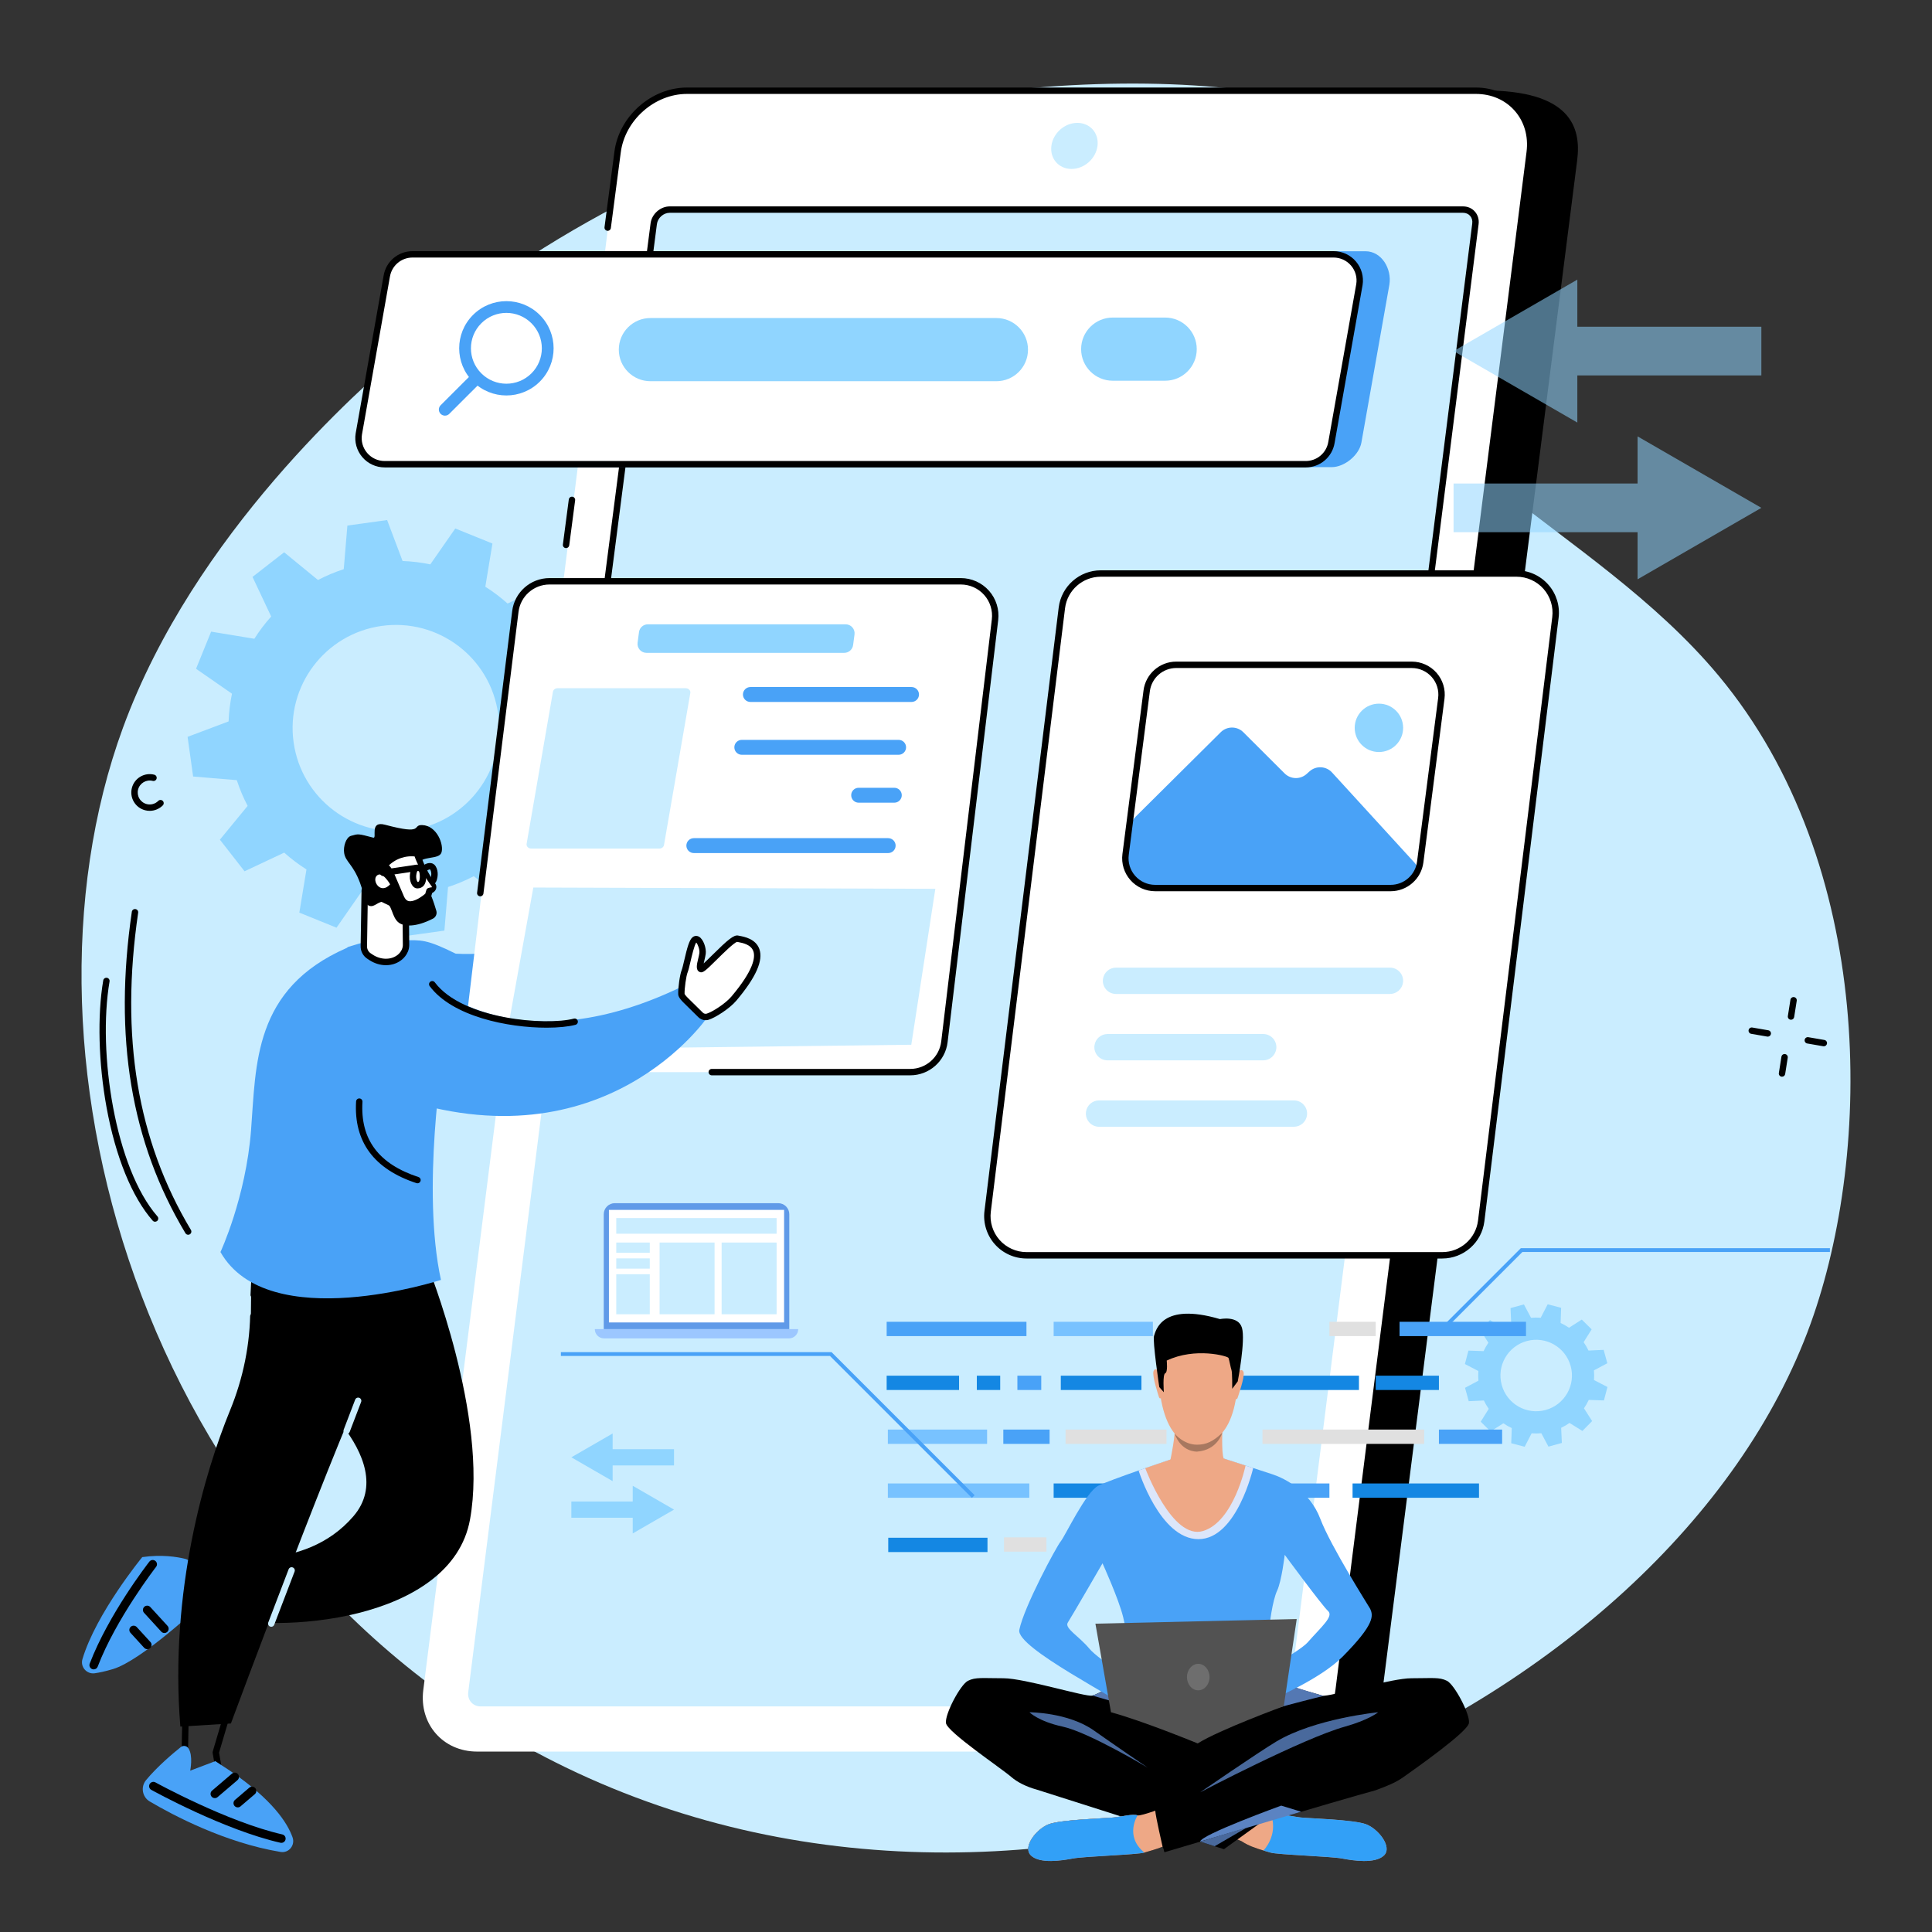 <?xml version="1.0" encoding="UTF-8"?>
<svg id="_Слой_1" data-name="Слой_1" xmlns="http://www.w3.org/2000/svg" viewBox="0 0 2000 2000">
  <rect x="0" y="0" width="2000" height="2000" fill="#333333" stroke="none"/>
  <defs>
    <style>
      .cls-1 {
        fill: #525252;
      }

      .cls-2 {
        fill: #32a0f7;
      }

      .cls-3 {
        fill: #78c2ff;
      }

      .cls-4 {
        opacity: .54;
      }

      .cls-5 {
        fill: #49699c;
      }

      .cls-6 {
        fill: #5b83c2;
      }

      .cls-7 {
        fill: #fff;
      }

      .cls-8 {
        fill: #609ae8;
      }

      .cls-9 {
        fill: #6e6e6e;
      }

      .cls-10 {
        fill: #dce6fa;
      }

      .cls-11 {
        fill: #e0e0e0;
      }

      .cls-12 {
        fill: #caedff;
      }

      .cls-13 {
        fill: #5478b3;
      }

      .cls-14 {
        fill: #90d5ff;
      }

      .cls-15 {
        fill: #9cc7ff;
      }

      .cls-16 {
        fill: #ff8761;
      }

      .cls-17 {
        fill: #a77860;
      }

      .cls-18 {
        fill: #1487e3;
      }

      .cls-19 {
        fill: #eea886;
      }

      .cls-20 {
        fill: #49a2f7;
      }
    </style>
  </defs>
  <path class="cls-12" d="M810.54,140.81c-39.88,12.43-216.83,70.21-393.53,223.52-42.81,37.14-215.82,187.26-289.74,389.09-125.82,343.53,24.74,866.17,458.4,1076.2,505.12,244.64,1143.18-56.48,1288.7-459.45,64.54-178.73,67.45-475.12-95.14-670.55-130.86-157.29-354.63-232.03-345.96-380.81,4.17-71.65,58.24-91.46,43.24-136.59-35.57-107.04-384.12-129.24-665.97-41.39v-.02h0Z"/>
  <path class="cls-14" d="M194.19,762.76l5.73,41.08,45.2,3.78c3.03,9.28,6.78,18.18,11.23,26.63l-28.73,34.98,25.53,32.71,41.04-19.3c7.19,6.43,14.9,12.24,23.06,17.4l-7.38,44.71,38.48,15.59,25.84-37.16c9.36,1.96,18.96,3.13,28.72,3.51l15.99,42.39,41.13-5.72,3.78-45.14c9.28-3.03,18.2-6.77,26.66-11.21l35.02,28.69,32.75-25.49-19.33-40.99c6.43-7.18,12.26-14.88,17.42-23.03l44.76,7.37,15.6-38.44-37.2-25.81c1.97-9.34,3.13-18.93,3.51-28.68l42.44-15.97-5.73-41.08-45.2-3.78c-3.03-9.27-6.78-18.18-11.23-26.63l28.73-34.98-25.52-32.71-41.04,19.3c-7.19-6.43-14.9-12.25-23.05-17.4l7.38-44.71-38.48-15.58-25.84,37.16c-9.36-1.96-18.96-3.13-28.72-3.51l-15.99-42.39-41.13,5.72-3.78,45.14c-9.29,3.03-18.2,6.77-26.67,11.21l-35.02-28.69-32.75,25.49,19.33,40.99c-6.44,7.18-12.26,14.88-17.42,23.03l-44.76-7.37-15.6,38.44,37.2,25.81c-1.97,9.34-3.13,18.93-3.51,28.68l-42.44,15.97h0ZM395.07,647.95c58.47-8.13,112.48,32.62,120.62,91.02s-32.66,112.34-91.13,120.48c-58.47,8.13-112.48-32.62-120.62-91.02s32.66-112.34,91.13-120.48Z"/>
  <g>
    <g>
      <path d="M194.79,1278.21c-1.12,0-2.22-.57-2.84-1.61-56.34-94.06-74.49-202.9-55.48-332.73.27-1.81,1.93-3.06,3.76-2.79,1.81.26,3.06,1.95,2.79,3.76-18.78,128.26-.92,235.67,54.61,328.37.94,1.57.43,3.6-1.14,4.54-.53.32-1.12.47-1.7.47h0Z"/>
      <path d="M160.53,1264.73c-.92,0-1.84-.38-2.49-1.13-21.47-24.5-38.42-66.18-47.76-117.35-8.34-45.77-9.62-94.87-3.41-131.34.31-1.8,2.03-3.01,3.82-2.71,1.8.31,3.01,2.02,2.71,3.82-12.56,73.74,6,193.42,49.62,243.22,1.2,1.37,1.07,3.46-.31,4.67-.63.55-1.4.82-2.18.82Z"/>
    </g>
    <g>
      <path d="M1854.05,1055.63c-.17,0-.34-.01-.52-.04-1.81-.28-3.04-1.98-2.75-3.78l2.66-16.85c.28-1.81,1.99-3.04,3.78-2.75,1.81.28,3.04,1.98,2.75,3.78l-2.66,16.85c-.26,1.63-1.66,2.79-3.26,2.79Z"/>
      <path d="M1844.74,1114.6c-.17,0-.34-.01-.52-.04-1.81-.28-3.04-1.98-2.75-3.78l2.66-16.85c.28-1.81,1.98-3.04,3.78-2.75,1.81.28,3.04,1.98,2.75,3.78l-2.66,16.85c-.26,1.63-1.66,2.79-3.26,2.79Z"/>
      <path d="M1830,1073.12c-.19,0-.38-.02-.57-.05l-16.58-2.86c-1.8-.31-3.01-2.03-2.7-3.82.31-1.8,2.02-3.01,3.82-2.7l16.58,2.86c1.8.31,3.01,2.03,2.7,3.82-.28,1.61-1.68,2.75-3.26,2.75h.01Z"/>
      <path d="M1888.03,1083.13c-.19,0-.38-.02-.57-.05l-16.58-2.86c-1.8-.31-3.01-2.02-2.7-3.82.31-1.8,2.04-3.01,3.82-2.7l16.58,2.86c1.8.31,3.01,2.02,2.7,3.82-.28,1.61-1.68,2.75-3.26,2.75h.01Z"/>
    </g>
    <path d="M154.93,839.38c-1.58,0-3.16-.2-4.73-.6-4.92-1.27-9.05-4.38-11.63-8.75-2.58-4.38-3.3-9.49-2.03-14.41,2.63-10.15,13.02-16.28,23.19-13.65,1.77.46,2.83,2.26,2.38,4.03-.45,1.77-2.25,2.83-4.03,2.38-6.61-1.71-13.41,2.28-15.12,8.9-.83,3.2-.36,6.54,1.33,9.39,1.68,2.85,4.38,4.88,7.59,5.71,4.26,1.1,8.83-.16,11.93-3.29,1.29-1.29,3.38-1.31,4.68-.02s1.31,3.38.02,4.68c-3.62,3.64-8.54,5.63-13.56,5.63h-.02,0Z"/>
  </g>
  <g>
    <path d="M1359.81,1809.91h-816.79c-35.2,0-60.13-28.3-55.69-63.21L688.45,165.84c4.44-34.91,36.58-63.21,71.77-63.21l775.79-9.02c89.05,0,101.13,37.32,96.69,72.23l-201.12,1580.86c-4.44,34.91-36.58,63.21-71.77,63.21Z"/>
    <path class="cls-7" d="M1310.66,1813.22H493.87c-35.2,0-60.13-28.5-55.69-63.66L639.3,157.57c4.44-35.16,36.58-63.65,71.77-63.65h816.79c35.2,0,60.13,28.5,55.69,63.65l-201.12,1591.99c-4.44,35.16-36.57,63.66-71.77,63.66Z"/>
    <path class="cls-12" d="M484.72,1751.76L676.76,231.68c1.03-8.12,8.44-14.69,16.57-14.69h821.18c8.13,0,13.88,6.58,12.86,14.7l-192.04,1520.08c-1.03,8.12-8.44,14.7-16.57,14.7H497.58c-8.13,0-13.88-6.58-12.86-14.7h0Z"/>
    <path class="cls-12" d="M1109.24,174.89c-13.19,0-22.53-10.68-20.86-23.85,1.66-13.17,13.7-23.85,26.89-23.85s22.53,10.68,20.86,23.85c-1.66,13.17-13.7,23.85-26.89,23.85Z"/>
    <path d="M563.92,1107.3c-.14,0-.28,0-.43-.03-1.81-.23-3.09-1.89-2.86-3.71l112.84-872.32c1.22-9.69,10.13-17.58,19.85-17.58h821.18c4.88,0,9.25,1.91,12.31,5.39,3.09,3.5,4.45,8.13,3.83,13.03l-87.42,692c-.23,1.81-1.87,3.08-3.7,2.87-1.81-.23-3.1-1.89-2.87-3.7l87.42-692c.38-2.99-.41-5.76-2.23-7.82-1.79-2.03-4.4-3.15-7.35-3.15h-821.18c-6.5,0-12.46,5.29-13.29,11.8l-112.84,872.33c-.22,1.67-1.64,2.88-3.28,2.88h.02,0Z"/>
    <path d="M1459.1,1146.29c-.14,0-.28,0-.42-.03-1.81-.23-3.1-1.89-2.87-3.7l124.46-985.4c2.04-16.13-2.34-31.25-12.31-42.56-9.88-11.2-24.11-17.37-40.09-17.37h-816.79c-33.53,0-64.26,27.26-68.49,60.76l-10.24,78.07c-.24,1.81-1.9,3.09-3.71,2.85-1.81-.24-3.09-1.9-2.85-3.71l10.24-78.05c4.63-36.68,38.3-66.53,75.05-66.53h816.79c17.9,0,33.91,6.97,45.06,19.61,11.25,12.76,16.2,29.73,13.92,47.77l-124.46,985.4c-.21,1.67-1.64,2.9-3.28,2.9h-.01Z"/>
    <path d="M585.99,567.42c-.14,0-.29,0-.44-.03-1.81-.24-3.09-1.9-2.85-3.71l6.12-46.63c.24-1.81,1.91-3.08,3.71-2.85,1.81.24,3.09,1.9,2.85,3.71l-6.12,46.63c-.22,1.67-1.64,2.88-3.28,2.88h.01Z"/>
  </g>
  <path class="cls-14" d="M1663.9,1411.23l-3.8-13.86-15.69.71c-1.45-3.05-3.14-5.95-5.04-8.65l8.31-13.3-10.22-10.11-13.23,8.46c-2.76-1.89-5.66-3.54-8.69-4.95l.54-15.69-13.91-3.64-7.22,13.92c-3.3-.26-6.65-.23-10.02.07l-7.38-13.86-13.87,3.8.71,15.68c-3.05,1.45-5.95,3.14-8.66,5.04l-13.31-8.3-10.11,10.22,8.46,13.23c-1.89,2.75-3.55,5.66-4.96,8.69l-15.7-.54-3.65,13.9,13.93,7.21c-.26,3.3-.23,6.65.07,10.01l-13.86,7.37,3.8,13.86,15.69-.71c1.45,3.05,3.14,5.95,5.04,8.65l-8.31,13.3,10.22,10.11,13.23-8.46c2.75,1.89,5.66,3.55,8.69,4.95l-.54,15.69,13.91,3.64,7.22-13.92c3.3.26,6.65.23,10.02-.07l7.38,13.86,13.87-3.8-.71-15.68c3.05-1.45,5.95-3.14,8.66-5.04l13.3,8.3,10.11-10.22-8.46-13.23c1.89-2.75,3.55-5.66,4.96-8.69l15.7.54,3.65-13.9-13.93-7.21c.26-3.3.23-6.65-.07-10.01l13.86-7.37h.01ZM1600.04,1459.61c-19.72,5.4-40.08-6.21-45.47-25.91-5.4-19.71,6.21-40.06,25.92-45.45,19.72-5.4,40.08,6.21,45.47,25.91,5.4,19.71-6.21,40.06-25.92,45.45Z"/>
  <g>
    <path class="cls-20" d="M1378.61,483.57H461.41c-16.69,0-25.4-17.94-22.72-34.4l28.91-163.16c2.13-13.1,15.45-25.92,28.74-25.92h917.2c16.69,0,27.41,18.13,24.74,34.58l-28.91,163.16c-2.13,13.1-17.47,25.74-30.75,25.74h-.01Z"/>
    <g>
      <path class="cls-7" d="M1351.6,480.56H398.18c-16.69,0-29.41-14.93-26.74-31.39l28.91-163.16c2.13-13.1,13.45-22.73,26.74-22.73h953.42c16.69,0,29.41,14.93,26.74,31.39l-28.91,163.16c-2.13,13.1-13.45,22.73-26.74,22.73Z"/>
      <path d="M1351.6,483.87H398.18c-8.94,0-17.38-3.9-23.16-10.7-5.77-6.79-8.27-15.73-6.84-24.52l28.92-163.2c2.39-14.73,15.01-25.46,30-25.46h953.42c8.93,0,17.38,3.9,23.16,10.7,5.78,6.79,8.27,15.73,6.84,24.53l-28.92,163.2c-2.39,14.73-15.01,25.46-30,25.46h0ZM427.1,266.6c-11.73,0-21.6,8.39-23.47,19.95l-28.92,163.2c-1.11,6.83.84,13.82,5.36,19.13,4.53,5.32,11.13,8.37,18.12,8.37h953.42c11.73,0,21.6-8.39,23.47-19.95l28.92-163.2c1.11-6.83-.84-13.82-5.36-19.13-4.53-5.32-11.13-8.37-18.12-8.37H427.1Z"/>
    </g>
    <g>
      <path class="cls-20" d="M558.78,326.04c-19.09-19.06-50.03-19.06-69.12,0s-19.09,49.97,0,69.04c19.09,19.06,50.03,19.06,69.12,0s19.09-49.97,0-69.04ZM498.26,386.48c-14.33-14.32-14.33-37.53,0-51.84,14.33-14.32,37.57-14.32,51.9,0s14.33,37.53,0,51.84c-14.33,14.32-37.57,14.32-51.9,0Z"/>
      <path class="cls-20" d="M456.15,428.43c-2.47-2.47-2.47-6.46,0-8.93l33.18-33.14,8.94,8.93-33.18,33.14c-2.47,2.47-6.47,2.47-8.94,0Z"/>
    </g>
    <path class="cls-14" d="M1031.44,394.63h-358.12c-18.08,0-32.74-14.64-32.74-32.7s14.66-32.7,32.74-32.7h358.12c18.08,0,32.74,14.64,32.74,32.7s-14.66,32.7-32.74,32.7Z"/>
    <path class="cls-14" d="M1206.13,394.13h-54.22c-18.08,0-32.74-14.64-32.74-32.7s14.66-32.7,32.74-32.7h54.22c18.08,0,32.74,14.64,32.74,32.7s-14.66,32.7-32.74,32.7Z"/>
  </g>
  <g>
    <g>
      <g>
        <path class="cls-7" d="M1493.06,1299.49h-430.38c-24.4,0-43.28-21.35-40.27-45.54l76.84-624.72c2.53-20.3,19.8-35.53,40.27-35.53h430.38c24.4,0,43.28,21.35,40.27,45.54l-76.84,624.72c-2.53,20.3-19.8,35.53-40.27,35.53h0Z"/>
        <path d="M1493.06,1302.8h-430.38c-12.59,0-24.59-5.41-32.91-14.84-8.31-9.41-12.19-21.96-10.64-34.42l76.84-624.71c2.73-21.91,21.46-38.44,43.56-38.44h430.38c12.59,0,24.59,5.41,32.91,14.84,8.31,9.41,12.19,21.96,10.64,34.42l-76.84,624.71c-2.73,21.91-21.46,38.44-43.56,38.44ZM1139.52,597.01c-18.77,0-34.67,14.03-36.99,32.63l-76.84,624.71c-1.32,10.58,1.98,21.23,9.04,29.22,7.07,8.01,17.26,12.6,27.95,12.6h430.38c18.77,0,34.67-14.03,36.99-32.63l76.84-624.71c1.32-10.58-1.98-21.23-9.04-29.22-7.07-8.01-17.26-12.6-27.95-12.6h-430.38Z"/>
      </g>
      <g>
        <path class="cls-12" d="M1452.39,1017.04c1.04-8.15-5.31-15.36-13.54-15.36h-283.54c-6.87,0-12.67,5.1-13.54,11.91-1.04,8.15,5.31,15.36,13.54,15.36h283.54c6.87,0,12.67-5.1,13.54-11.9h0Z"/>
        <path class="cls-12" d="M1321.19,1085.77c1.04-8.15-5.31-15.36-13.54-15.36h-161.12c-6.87,0-12.67,5.1-13.54,11.9-1.04,8.15,5.31,15.36,13.54,15.36h161.12c6.87,0,12.67-5.1,13.54-11.91h0Z"/>
        <path class="cls-12" d="M1353,1154.5c1.04-8.15-5.31-15.36-13.54-15.36h-201.72c-6.87,0-12.67,5.1-13.54,11.91-1.04,8.15,5.31,15.36,13.54,15.36h201.72c6.87,0,12.67-5.1,13.54-11.9h0Z"/>
      </g>
    </g>
    <g>
      <path class="cls-7" d="M1437.89,919.29h-239.86c-19.78,0-35.05-17.35-32.53-36.94l21.34-165.56c2.11-16.34,16.03-28.57,32.53-28.57h239.86c19.78,0,35.05,17.35,32.53,36.94l-21.34,165.56c-2.11,16.34-16.03,28.57-32.53,28.57h0Z"/>
      <path class="cls-20" d="M1166.95,888.08l3.79-32.72c.43-3.72,2.11-7.19,4.77-9.83l88.21-87.57c6.47-6.42,16.92-6.41,23.37.03l42.73,42.63c6.21,6.19,16.18,6.47,22.72.64l3.12-2.79c6.77-6.03,17.13-5.5,23.25,1.18l85.21,93.19c3.08,3.36,4.63,7.85,4.28,12.39-.65,8.69-25.33,15.38-34.05,15.3l-240.84-2.36c-16.05-.15-28.43-14.16-26.58-30.08h.02Z"/>
      <ellipse class="cls-14" cx="1427.45" cy="753.46" rx="25.07" ry="25.04"/>
      <path d="M1439.62,922.6h-243.83c-9.82,0-19.17-4.23-25.65-11.6-6.47-7.36-9.46-17.15-8.21-26.86l21.85-169.49c2.19-16.96,16.74-29.75,33.86-29.75h243.83c9.82,0,19.17,4.23,25.65,11.6,6.47,7.36,9.46,17.15,8.21,26.86l-21.85,169.49c-2.18,16.96-16.74,29.75-33.86,29.75ZM1217.64,691.52c-13.8,0-25.54,10.31-27.3,23.98l-21.85,169.49c-1.01,7.83,1.4,15.72,6.62,21.65,5.22,5.94,12.76,9.35,20.68,9.35h243.83c13.8,0,25.53-10.31,27.3-23.97l21.85-169.49c1.01-7.83-1.4-15.72-6.62-21.65-5.22-5.94-12.76-9.35-20.68-9.35h-243.83Z"/>
    </g>
  </g>
  <g>
    <g>
      <g>
        <polygon class="cls-7" points="179.76 1651.26 228.33 1667.7 235.87 1619.78 176.36 1619.96 179.76 1651.26"/>
        <path d="M228.33,1671.01c-.36,0-.72-.06-1.06-.17l-48.58-16.44c-1.22-.41-2.09-1.5-2.23-2.78l-3.39-31.3c-.1-.93.2-1.87.82-2.56.63-.7,1.52-1.1,2.46-1.1l59.51-.18h.01c.97,0,1.88.42,2.51,1.15.63.74.91,1.71.76,2.67l-7.54,47.92c-.15.96-.72,1.81-1.56,2.32-.52.32-1.12.48-1.71.48h0ZM182.82,1648.8l42.86,14.5,6.33-40.2-51.95.16,2.77,25.54h0Z"/>
      </g>
      <path d="M190.59,1853.24c-.64,0-1.28-.19-1.83-.55-.94-.63-1.5-1.69-1.48-2.82l1.7-85.77c.03-1.72,1.39-3.13,3.1-3.24l46.73-2.89c1.11-.09,2.12.4,2.79,1.24s.89,1.96.58,3l-15.41,52.11,3.31,19.03c.26,1.5-.53,2.98-1.92,3.59l-36.24,16.01c-.43.19-.88.28-1.34.28h0ZM195.54,1767.27l-1.54,77.53,29.13-12.87-3-17.24c-.09-.5-.06-1.02.09-1.51l14.29-48.32-38.97,2.41h0Z"/>
      <g>
        <path class="cls-20" d="M147.26,1611.92s-47.77,58.11-61.92,105.62c-2.39,8.01,4.41,15.77,12.69,14.63,4.79-.66,10.97-1.98,18.93-4.35,29.76-8.86,91.49-66.99,91.49-66.99l-1.43-12.87c-.5-4.52-4.8-7.61-9.24-6.66l-6,1.29,5.82-18.87c1.33-4.3-1.21-8.84-5.57-9.93-8.87-2.22-24.69-4.75-44.75-1.87h-.02Z"/>
        <path d="M97,1728.15c-.52,0-1.06-.09-1.57-.29-2.28-.87-3.42-3.42-2.55-5.7,19.45-50.93,60.01-103.35,61.73-105.55,1.5-1.93,4.27-2.27,6.19-.77s2.27,4.27.77,6.19c-.41.53-41.48,53.6-60.45,103.28-.67,1.76-2.35,2.84-4.12,2.84h0Z"/>
        <path d="M152.5,1707.22c-1.2,0-2.39-.48-3.26-1.43l-14.18-15.5c-1.65-1.8-1.52-4.59.28-6.23,1.8-1.65,4.59-1.52,6.23.28l14.18,15.5c1.65,1.8,1.52,4.59-.28,6.23-.85.78-1.91,1.16-2.98,1.16h.01Z"/>
        <path d="M170.19,1690.49c-1.2,0-2.39-.48-3.26-1.44l-17.82-19.48c-1.65-1.8-1.52-4.59.28-6.23,1.8-1.65,4.59-1.52,6.23.28l17.82,19.48c1.65,1.8,1.52,4.59-.28,6.23-.85.78-1.91,1.16-2.98,1.16h.01Z"/>
      </g>
      <g>
        <path class="cls-20" d="M187.18,1808.56c-6.91,5.51-23.91,19.62-35.95,34.15-5.81,7.01-4.05,17.55,3.8,22.18,24.14,14.24,77.85,42.71,135.42,52.23,8.51,1.41,15.29-6.91,12.42-15.05-5.31-15.05-20.94-39.26-65.19-69.27l-14.76-9.67-26.02,9.84s3.26-15.57-1.88-23.2c-1.76-2.61-5.37-3.17-7.83-1.21h0Z"/>
        <path d="M291.27,1907.72c-.33,0-.65-.03-.98-.11-58.12-13.22-130.59-53.05-133.64-54.74-2.13-1.18-2.91-3.86-1.73-6,1.18-2.13,3.87-2.9,6-1.73.74.41,74.44,40.92,131.33,53.86,2.38.54,3.87,2.9,3.32,5.28-.47,2.05-2.28,3.43-4.3,3.43h0Z"/>
        <path d="M222.39,1861.41c-1.25,0-2.49-.53-3.36-1.55-1.58-1.85-1.36-4.64.49-6.22l20.58-17.56c1.85-1.58,4.64-1.36,6.22.49s1.36,4.64-.49,6.22l-20.58,17.56c-.83.71-1.85,1.06-2.86,1.06h0Z"/>
        <path d="M246.13,1871c-1.25,0-2.48-.52-3.36-1.54-1.58-1.85-1.37-4.64.49-6.22l14.79-12.64c1.85-1.58,4.64-1.37,6.22.49,1.58,1.85,1.37,4.64-.49,6.22l-14.79,12.64c-.83.71-1.85,1.06-2.87,1.06h0Z"/>
      </g>
      <path d="M442.33,1309.22s63.52,157.18,44.24,263.69c-19.28,106.52-201.14,118.82-264.56,99.82l6.26-62.76s86.04,19.59,137.56-40.31-61.38-143.19-61.38-143.19l-15.09-110.98,152.97-6.26h0Z"/>
      <path d="M264.22,1288.91s-5.13,29.14-5.14,66.13c-.01,36.03-7.26,71.67-20.94,105-25.58,62.35-62.96,186.71-51.43,327.33l52.32-3.24s116.66-314.47,148.79-374.48,49.97-106.49,49.97-106.49l-173.57-14.26h0Z"/>
      <path class="cls-12" d="M280.81,1684.04c-.39,0-.79-.07-1.18-.22-1.71-.65-2.56-2.57-1.91-4.27l21.06-55.04c.65-1.71,2.57-2.56,4.27-1.91,1.71.65,2.56,2.57,1.91,4.27l-21.06,55.04c-.5,1.32-1.76,2.13-3.09,2.13Z"/>
      <path class="cls-12" d="M358.89,1484.44c-.39,0-.79-.07-1.18-.22-1.71-.66-2.56-2.57-1.91-4.27l11.87-31.03c.66-1.71,2.57-2.56,4.27-1.91,1.71.65,2.56,2.57,1.91,4.27l-11.87,31.03c-.5,1.32-1.76,2.13-3.09,2.13Z"/>
      <path class="cls-12" d="M256.43,1362.83h-.03c-1.83-.02-3.29-1.51-3.27-3.34l.17-16.5c.02-1.82,1.5-3.27,3.31-3.27h.03c1.83.02,3.29,1.51,3.27,3.34l-.17,16.5c-.02,1.82-1.5,3.27-3.31,3.27Z"/>
    </g>
    <g>
      <g>
        <path class="cls-7" d="M644.35,912.06s10.54-20.46,9.61-26.24c-1.17-7.28-7.14-23.45-1.78-34.65,6.95-14.53,22.18-22.75,24.77-19.59s-16.97,30.59-6.24,42.24c0,0,6.84.33,17.6-14.75,1.18-1.65,3.7-1.19,4.44.79,1.03,2.74.66,11.35-1.07,17.76-2.21,8.18-7.74,12.8-13.61,17.99-3.45,3.05-6.73,28.22-7.59,27.83l-26.14-11.37h.01Z"/>
        <path d="M670.63,927.1l-30.84-13.42,1.62-3.14c4.85-9.42,9.74-21.39,9.28-24.2-.23-1.4-.66-3.23-1.17-5.36-2.02-8.49-5.07-21.33-.33-31.25,6.32-13.21,18.49-21.31,24.84-22.08,3.14-.4,4.78.97,5.47,1.81,2.14,2.6.63,6.14-2.37,13.18-3.58,8.4-8.86,20.78-5.05,27.46,2.13-.88,6.93-3.74,13.53-12.98,1.22-1.72,3.29-2.62,5.38-2.35,2.2.29,4.06,1.78,4.86,3.9,1.5,3.99.69,13.63-.97,19.79-2.38,8.82-8.25,13.99-13.93,18.99l-.69.61c-1.48,1.83-3.77,13.57-4.75,18.58-1.56,7.98-1.72,8.81-3.46,9.71l-1.42.73v.02h0ZM648.88,910.42l19.45,8.46c.22-1.09.46-2.32.69-3.49,2.64-13.54,4.26-19.97,6.86-22.27l.7-.62c5.39-4.75,10.05-8.86,11.91-15.75,1.4-5.19,1.7-11.33,1.42-14.28-10.66,14.3-18,14.75-19.37,14.65l-1.36-.06-.92-1c-8.6-9.33-1.76-25.37,2.77-35.99.78-1.82,1.67-3.91,2.24-5.49-4.34,1.55-13.28,7.9-18.12,18.03-3.74,7.81-1.01,19.28.8,26.87.53,2.25,1,4.19,1.26,5.84.87,5.36-4.95,18.21-8.34,25.13v-.03h.01Z"/>
      </g>
      <path class="cls-20" d="M259.87,1170.14c5.31-67.88,2.05-146.46,99.12-188.87.41-.18.87-.85,1.75-1.13,31.71-10.14,33.46-6.35,55.68-6.71,20.52-.33,24.95-1.16,55.3,13.79,42.41,2.65,85.16-9.36,120.24-35.88,20.93-15.82,34.39-25.96,52.38-55.99l38.3,15.04s-33.78,199.3-223.73,180.74c0,0-22.86,140.04-2.44,233.82,0,0-178.67,58.3-228.25-28.83,0,0,26.19-56.1,31.66-125.98h0Z"/>
      <path d="M432.17,1224.95c-.34,0-.69-.05-1.03-.17-43.99-14.44-65.02-42.9-62.52-84.58.11-1.82,1.72-3.22,3.5-3.1,1.82.11,3.21,1.68,3.1,3.5-2.33,38.84,16.63,64.32,57.98,77.89,1.74.57,2.68,2.44,2.11,4.18-.46,1.39-1.75,2.28-3.14,2.28h0Z"/>
    </g>
    <g>
      <g>
        <g>
          <path class="cls-7" d="M376.64,979.41l.94-57.8,42.42,20.35.34,36.51c-.13,8.14-6.94,12.84-6.94,12.84-8.43,6.48-20.47,5.61-29.34-.26l-2.05-1.36c-3.44-2.27-5.46-6.16-5.36-10.27h-.01Z"/>
          <path d="M399.57,999.17c-5.85,0-11.93-1.79-17.35-5.37l-2.05-1.36c-4.41-2.92-6.97-7.81-6.84-13.1l.94-57.79c.02-1.13.61-2.17,1.57-2.76s2.16-.66,3.17-.17l42.42,20.35c1.14.55,1.87,1.69,1.88,2.95l.34,36.51c-.15,9.82-8.04,15.36-8.38,15.59-4.45,3.42-9.96,5.14-15.7,5.14h0ZM380.8,926.82l-.85,52.64v.03c-.08,3,1.37,5.78,3.87,7.43l2.06,1.36c8.23,5.45,18.72,5.61,25.5.4.18-.13,5.55-3.99,5.65-10.26l-.33-34.37-35.9-17.23h0ZM376.64,979.41h.02-.02Z"/>
        </g>
        <path d="M437.1,854.12c-11.21-.4,3.12,10.74-38.55-.36-16.59-4.42-7.83,14.52-12.14,13.38-15.91-4.19-15.36-4.07-23.04-1.88-5.08,1.45-8.2,10.88-7.09,17.85,1.47,9.2,9.19,11.42,16.41,30.78,5.07,13.59,4.08,21.94,9.65,23.82,5.63,1.9,9.59-5.64,15.9-4.03,8.16,2.09,6.87,16.08,14.89,21.69,5.06,3.54,16.68,4.98,35.06-4.4,2.98-1.52,4.45-4.95,3.49-8.15-1.23-4.1-2.81-9.27-4.74-14.09-9.19-22.95-17.59-28-14.72-34.06,4.4-9.28,22-4.4,24.73-12.01,2.83-7.9-4.5-27.99-19.85-28.54h0Z"/>
        <g>
          <path class="cls-7" d="M398.9,894.82l3.33,5.87c1.57,2.77,2.95,5.63,4.12,8.59,2.2,5.54,6.35,14.91,8.63,20.21,7.3,17.02,28.15-2.31,28.15-2.31l1.38-4.76,2.83-1.22c.55-.24,1.05-.59,1.41-1.06.89-1.19.86-2.75.06-3.88-4.41-6.17-13.63-20.06-17.11-32.62,0,0-18.35-4.28-32.79,11.19h-.01Z"/>
          <path d="M402.19,895.2c.82.88,1.55,1.67,2.17,2.5.31.42.58.85.85,1.3l1.15,2.06c1.49,2.72,2.82,5.78,3.91,8.48,2.27,5.47,4.7,10.97,7.09,16.49,2.18,5.78,4.53,7.73,9.54,6.67,4.76-1.08,9.86-4.48,13.95-8l-.94,1.52,1.42-4.75.05-.17c.28-.92.98-1.62,1.81-1.94.9-.34,1.85-.56,2.82-.73.7-.08.69.14.98-.16.18-.24.1-.56-.03-.79l-1.53-2.14c-2.23-3.18-4.39-6.42-6.51-9.7-4.15-6.61-8.02-13.52-10.4-21.35l2.42,2.33c-1.05-.18-2.56-.34-3.87-.38-1.36-.05-2.74,0-4.1.12-2.73.23-5.41.84-7.99,1.71s-5.03,2.08-7.32,3.56c-1.14.75-2.26,1.53-3.31,2.42-.54.42-1.04.9-1.55,1.36l-.19.17h0s0-.08-.02-.14c-.04-.13-.17-.31-.4-.44h0ZM395.61,894.43c.3-.67.7-1.39,1.18-2.05.24-.33.5-.65.77-.95l.39-.41.22-.21c.6-.56,1.17-1.14,1.81-1.66,1.22-1.09,2.55-2.07,3.9-3.01,2.76-1.81,5.74-3.29,8.87-4.35,3.12-1.08,6.39-1.69,9.66-1.93,1.64-.12,3.28-.15,4.93-.06,1.69.1,3.2.22,5.09.64h.05c1.2.28,2.09,1.21,2.38,2.33.88,3.48,2.19,6.93,3.64,10.35,1.45,3.42,3.1,6.8,4.91,10.1,1.79,3.32,3.77,6.54,5.9,9.67l.8,1.17.4.58.21.31c.11.17.23.34.32.53.8,1.45.86,3.22.3,4.76-.25.77-.67,1.5-1.26,2.19-.54.62-1.37,1.19-1.81,1.47-.79.58-1.6,1.12-2.47,1.54l1.86-2.11-1.33,4.77c-.16.6-.51,1.13-.94,1.52-2.49,2.25-4.95,4.09-7.73,5.83-2.76,1.69-5.74,3.2-9.24,4.04-1.75.4-3.65.62-5.65.4-1.99-.21-4.07-.95-5.79-2.16-1.73-1.19-3.06-2.76-4-4.36-.53-.8-.86-1.62-1.26-2.44l-.89-2.07c-2.37-5.51-4.8-11.01-7.1-16.64-1.11-2.89-2.13-5.37-3.47-7.95l-1.01-1.89c-.47-.85-.94-1.73-1.37-2.61-.87-1.78-1.62-3.6-2.28-5.34h0Z"/>
        </g>
        <path class="cls-7" d="M403.88,915.46s-8-14.13-13.67-9.13,3.53,20.33,13.67,9.13Z"/>
      </g>
      <g>
        <g>
          <path d="M432.2,919.66c-.23,0-.47,0-.71-.02-1.84-.12-3.58-1.32-4.92-3.38-2.16-3.31-3.51-9.45-.84-16.77.59-1.62,1.93-2.99,3.66-3.76,2.03-.9,4.35-.92,6.56-.03,4.55,1.83,5,7.35,5.14,9.17.47,5.88-.49,9.94-2.93,12.41-1.54,1.56-3.59,2.38-5.96,2.38h0ZM432.65,901.66c-.45,0-.72.18-.78.25-2.18,6.04-.41,10.1.52,11.12.7-.04.94-.29,1.06-.41.35-.36,1.47-1.93,1.04-7.23-.22-2.66-.82-3.48-1.01-3.56h0c-.32-.13-.6-.18-.83-.18h0Z"/>
          <path d="M396.67,906.88c-1.61,0-3.03-1.18-3.27-2.82-.27-1.81.98-3.49,2.79-3.76l34.91-5.19c1.82-.29,3.49.98,3.76,2.79s-.98,3.49-2.79,3.76l-34.91,5.19c-.17.03-.33.04-.49.04h0Z"/>
        </g>
        <path d="M447.6,915.7c-1.22,0-2.4-.68-2.97-1.85-.68-1.39-.3-3.03.84-3.99.67-1.23,1.96-6.24-.11-9.62-.1-.17-.17-.21-.17-.21-.5-.2-2.51.61-3.94,1.77-1.42,1.15-3.5.94-4.65-.47-1.15-1.41-.95-3.49.45-4.65.8-.66,4.97-3.9,9.2-3.19,2,.33,3.64,1.47,4.75,3.28,3.32,5.41,1.86,11.77,1.33,13.6-1.15,3.95-2.75,4.74-3.27,4.99-.47.23-.97.34-1.45.34h-.01ZM445.37,910.01h0ZM446.14,909.42h0Z"/>
      </g>
    </g>
    <g>
      <path class="cls-7" d="M942.26,1109.86h-425.79c-21.36,0-37.92-18.64-35.38-39.82l52.38-436.93c2.15-17.89,17.34-31.36,35.38-31.36h425.79c21.36,0,37.92,18.64,35.38,39.82l-52.38,436.93c-2.15,17.89-17.34,31.36-35.38,31.36h0Z"/>
      <g>
        <path class="cls-20" d="M943.62,726.66h-166.8c-4.26,0-7.72-3.46-7.72-7.72s3.46-7.72,7.72-7.72h166.8c4.26,0,7.72,3.46,7.72,7.72s-3.46,7.72-7.72,7.72Z"/>
        <path class="cls-20" d="M930.25,781.34h-162.34c-4.26,0-7.72-3.46-7.72-7.72s3.46-7.72,7.72-7.72h162.34c4.26,0,7.72,3.46,7.72,7.72s-3.46,7.72-7.72,7.72Z"/>
        <path class="cls-20" d="M925.79,830.94h-36.92c-4.26,0-7.72-3.46-7.72-7.72s3.46-7.72,7.72-7.72h36.92c4.26,0,7.72,3.46,7.72,7.72s-3.46,7.72-7.72,7.72Z"/>
        <path class="cls-20" d="M919.43,883.09h-201.18c-4.26,0-7.72-3.46-7.72-7.72s3.46-7.72,7.72-7.72h201.18c4.26,0,7.72,3.46,7.72,7.72s-3.46,7.72-7.72,7.72Z"/>
      </g>
      <polygon class="cls-12" points="552.09 918.76 968.26 920.1 943.37 1081.52 521.82 1086.64 552.09 918.76"/>
      <path class="cls-12" d="M682.6,878.43h-132.68c-2.96,0-5.22-2.34-4.77-4.94l27.25-157.41c.36-2.09,2.39-3.64,4.77-3.64h132.68c2.96,0,5.22,2.34,4.77,4.94l-27.25,157.41c-.36,2.09-2.39,3.64-4.77,3.64Z"/>
      <path class="cls-14" d="M873.93,675.83h-204.68c-5.61,0-9.94-4.93-9.21-10.49l1.45-10.99c.61-4.62,4.55-8.07,9.21-8.07h204.68c5.61,0,9.94,4.93,9.21,10.49l-1.45,10.99c-.61,4.62-4.55,8.07-9.21,8.07Z"/>
      <path d="M942.26,1113.17h-205.45c-1.83,0-3.31-1.48-3.31-3.31s1.48-3.31,3.31-3.31h205.45c16.35,0,30.15-12.23,32.1-28.44l52.38-436.93c1.1-9.15-1.78-18.35-7.9-25.25-6.13-6.91-14.95-10.87-24.19-10.87h-425.79c-16.35,0-30.15,12.23-32.1,28.44l-36.31,291.47c-.23,1.81-1.87,3.1-3.69,2.87-1.81-.23-3.1-1.88-2.87-3.69l36.31-291.45c2.34-19.52,18.96-34.26,38.67-34.26h425.79c11.13,0,21.76,4.77,29.14,13.1,7.38,8.31,10.85,19.4,9.53,30.43l-52.38,436.93c-2.34,19.54-18.97,34.27-38.67,34.27h-.02Z"/>
    </g>
    <g>
      <path class="cls-20" d="M710.62,1019.02l22.04,33.45s-106.31,157.15-323.91,82.86l38.71-116.43s89.41,86.58,263.16.13h0Z"/>
      <g>
        <path class="cls-7" d="M709.71,1035.33c-1.34-1.32-4.25-4.37-4.33-6.25-.23-5.82,1.67-19.58,3.38-23.73,2.25-5.44,5.93-29.37,10.3-32.61,4.37-3.25,8.99,8.28,8.22,14.24-.76,5.96-4.4,15.02-1.6,16.23,2.8,1.21,31.81-32.9,37.76-31.48,5.95,1.43,44.92,4.17-3.63,61.88-6.74,8.01-20.92,16.92-27.16,18.86-2.61.81-5.45.12-7.39-1.8l-15.56-15.35h.01Z"/>
        <path d="M730.46,1056.12c-2.77,0-5.48-1.08-7.51-3.09l-15.56-15.34c-4.64-4.58-5.25-7.02-5.31-8.47-.24-6.02,1.63-20.29,3.63-25.13.66-1.61,1.61-5.69,2.62-10,2.97-12.77,5.19-21.34,8.77-24,2.02-1.5,4.43-1.63,6.62-.35,4.57,2.68,7.59,11.95,6.86,17.67-.27,2.08-.83,4.4-1.37,6.64-.22.94-.51,2.13-.76,3.28,2.54-2.32,5.94-5.68,8.89-8.6,16.27-16.1,22.42-21.27,26.89-20.21.34.08.8.17,1.35.27,5.01.94,16.75,3.14,20.51,13.66,4.23,11.86-3.53,29.29-23.73,53.3-7.25,8.62-22.18,17.87-28.71,19.89-1.05.33-2.12.48-3.18.48h-.01ZM712.03,1032.97l15.56,15.34c1.08,1.06,2.64,1.44,4.09.99,5.65-1.75,19.19-10.2,25.61-17.83,22.79-27.09,24.85-40.41,22.56-46.82-2.48-6.94-11.27-8.58-15.49-9.37-.51-.1-.97-.18-1.34-.26-3.37.91-14.83,12.26-21.04,18.4-11.86,11.73-14.48,14.17-17.61,12.82-4.47-1.93-3.08-7.68-1.61-13.76.5-2.07,1.02-4.21,1.24-5.93.46-3.57-1.71-9.34-3.26-10.83-1.97,2.66-4.65,14.18-5.98,19.86-1.16,4.98-2.08,8.92-2.95,11.03-1.48,3.57-3.35,16.93-3.13,22.33.07.15.86,1.57,3.34,4.02h0Z"/>
      </g>
      <path d="M565.74,1063.86c-39.64,0-97.27-11.38-120.93-42.99-1.09-1.46-.8-3.54.67-4.63,1.46-1.09,3.54-.8,4.63.67,28.8,38.47,115.19,45.07,143.95,37.57,1.77-.46,3.58.6,4.04,2.37.46,1.77-.6,3.58-2.37,4.04-7.28,1.9-17.78,2.98-29.99,2.98h0Z"/>
    </g>
  </g>
  <rect class="cls-20" x="917.87" y="1368.31" width="144.71" height="14.82"/>
  <rect class="cls-11" x="1103.08" y="1479.88" width="104.48" height="14.82"/>
  <rect class="cls-11" x="1306.88" y="1479.88" width="167.4" height="14.82"/>
  <rect class="cls-3" x="1090.73" y="1368.31" width="102.73" height="14.82"/>
  <rect class="cls-18" x="1090.73" y="1535.67" width="102.73" height="14.82"/>
  <rect class="cls-11" x="1039.37" y="1591.46" width="43.89" height="14.82"/>
  <rect class="cls-18" x="919.51" y="1591.87" width="102.73" height="14.82"/>
  <rect class="cls-16" x="1103.96" y="1591.87" width="57.51" height="14.82"/>
  <rect class="cls-3" x="919.1" y="1479.88" width="102.73" height="14.82"/>
  <rect class="cls-3" x="919.1" y="1535.67" width="146.45" height="14.82"/>
  <rect class="cls-18" x="1400.17" y="1535.67" width="130.88" height="14.82"/>
  <rect class="cls-20" x="1448.82" y="1368.31" width="130.88" height="14.82"/>
  <rect class="cls-20" x="1299.47" y="1535.67" width="76.74" height="14.82"/>
  <rect class="cls-11" x="1376.21" y="1368.31" width="47.91" height="14.82"/>
  <rect class="cls-18" x="917.87" y="1424.1" width="74.95" height="14.82"/>
  <rect class="cls-18" x="1011.21" y="1424.1" width="24.2" height="14.82"/>
  <rect class="cls-20" x="1053.2" y="1424.1" width="24.7" height="14.82"/>
  <rect class="cls-18" x="1424.12" y="1424.1" width="65.44" height="14.82"/>
  <rect class="cls-20" x="1489.56" y="1479.88" width="65.44" height="14.82"/>
  <rect class="cls-18" x="1267.55" y="1424.1" width="139.24" height="14.82"/>
  <rect class="cls-3" x="1199.89" y="1424.1" width="47.91" height="14.82"/>
  <rect class="cls-20" x="1038.63" y="1479.88" width="47.91" height="14.82"/>
  <rect class="cls-18" x="1098.14" y="1424.1" width="83.47" height="14.82"/>
  <polygon class="cls-20" points="1498.52 1373.53 1576 1296.05 1894.32 1296.05 1894.32 1292.1 1574.37 1292.1 1495.73 1370.73 1498.52 1373.53"/>
  <polygon class="cls-20" points="1006.11 1550.61 1008.9 1547.82 860.84 1399.75 580.62 1399.75 580.62 1403.7 859.2 1403.7 1006.11 1550.61"/>
  <path class="cls-8" d="M625,1245.52h192.05v118.97c0,6.31-5.12,11.44-11.44,11.44h-169.18c-6.31,0-11.44-5.12-11.44-11.44v-118.97h0Z" transform="translate(1442.05 2621.45) rotate(180)"/>
  <rect class="cls-7" x="630.36" y="1252.46" width="181.33" height="116.52" transform="translate(1442.05 2621.45) rotate(180)"/>
  <path class="cls-15" d="M625.32,1375.93h191.41c5.29,0,9.58,4.29,9.58,9.58h-210.57c0-5.29,4.29-9.58,9.58-9.58Z" transform="translate(1442.05 2761.43) rotate(180)"/>
  <rect class="cls-12" x="637.94" y="1260.93" width="165.98" height="16.2" transform="translate(1441.87 2538.07) rotate(180)"/>
  <rect class="cls-12" x="747.01" y="1286.29" width="56.91" height="74.23" transform="translate(1550.94 2646.8) rotate(180)"/>
  <rect class="cls-12" x="682.82" y="1286.29" width="56.91" height="74.23" transform="translate(1422.54 2646.8) rotate(180)"/>
  <rect class="cls-12" x="637.94" y="1286.29" width="34.7" height="10.61" transform="translate(1310.59 2583.18) rotate(180)"/>
  <rect class="cls-12" x="637.94" y="1302.68" width="34.7" height="10.61" transform="translate(1310.59 2615.97) rotate(180)"/>
  <rect class="cls-12" x="637.94" y="1319.08" width="34.7" height="41.44" transform="translate(1310.59 2679.6) rotate(180)"/>
  <polygon class="cls-14" points="697.74 1562.73 655 1538.06 655 1554.33 591.46 1554.33 591.46 1571.14 655 1571.14 655 1587.41 697.74 1562.73"/>
  <g class="cls-4">
    <polygon class="cls-14" points="1823.35 525.72 1695.21 451.74 1695.21 500.52 1504.72 500.52 1504.72 550.92 1695.21 550.92 1695.21 599.7 1823.35 525.72"/>
    <polygon class="cls-14" points="1504.72 363.45 1632.85 437.43 1632.85 388.65 1823.35 388.65 1823.35 338.25 1632.85 338.25 1632.85 289.47 1504.72 363.45"/>
  </g>
  <polygon class="cls-14" points="591.46 1508.61 634.2 1533.28 634.2 1517.01 697.74 1517.01 697.74 1500.2 634.2 1500.2 634.2 1483.93 591.46 1508.61"/>
  <g>
    <path d="M1520.61,1783.76c-1.31,9.2-56.57,47.89-67.45,55.63-8.73,6.21-16.33,9.05-29.53,14.02h0c-30,7.89-218.24,64.06-218.24,64.06-.49-1.91-.76-3.57-1.87-5.72-7.03,2.8-14.26,4.62-18.85,6.05-7.01,2.19-62.64,3.94-74.02,6.13-11.39,2.19-34.16,5.69-43.36-3.07-9.2-8.76,5.69-27.59,18.4-32.41,12.7-4.82,59.13-6.13,67.45-7.01,8.32-.88,19.27-3.94,24.53-2.19,1.66.55,9-1.6,18.27-4.81-.23-3.41-.28-5.56-.28-5.56l49.43-14.25-9.16-87.52s21.5-81.03,107.42-19.22c0,0,19.17,5.64,25.74,7.39.47.12,1.2.14,2.2.06,13.11-.98,69.43-18.02,89.78-18.02,21.9,0,28.91-1.31,36.79,2.63,7.88,3.94,24.09,34.6,22.78,43.8Z"/>
    <path d="M1432.59,1920.86c-9.2,8.76-31.97,5.26-43.36,3.07-11.39-2.19-67.02-3.94-74.02-6.13-7.01-2.19-20.15-5.26-29.35-11.39-.74-.49-2.43-1.23-4.92-2.16,0,0,0,0,0,0l-13.91,10.04-193.41-61.57c-11.59-3.18-20.78-8.01-26.91-13.33-10.07-8.76-66.14-46.43-67.45-55.63-1.31-9.2,14.89-39.86,22.78-43.8,7.88-3.94,14.89-2.63,36.79-2.63s85.41,19.71,91.98,17.96c2.99-.8,9.17-3.95,15.03-7.15,7.03-3.84,13.58-7.74,13.58-7.74,94.07-41.99,104.54,26.72,104.54,26.72l-5.57,84.83s7.84,3.89,18.04,8.73l46.63,13.18-6.11,4.41c2.64.85,4.51,1.24,5.26.99,5.26-1.75,16.21,1.31,24.53,2.19,8.32.88,54.75,2.19,67.45,7.01,12.7,4.82,27.6,23.65,18.4,32.41Z"/>
    <path class="cls-13" d="M1145.84,1748.14c6.49.46,50.32,25.84,60.72,31.91-15.81-8.26-75.75-24.77-75.75-24.77,2.99-.8,9.17-3.95,15.03-7.15Z"/>
    <path class="cls-13" d="M1371.26,1755.35s-75.51,18.32-89.33,25.99c.63-.46,39.79-30.22,60.36-34.19,0,0,20.2,6.38,26.77,8.13.47.12,1.2.14,2.2.06h0Z"/>
    <path class="cls-19" d="M1432.59,1920.86c-9.2,8.76-31.97,5.26-43.36,3.07-11.39-2.19-67.02-3.94-74.02-6.13-2.01-.63-4.53-1.33-7.32-2.16,0,0,0,0,0,0-6.91-2.05-15.47-4.86-22.02-9.23-.74-.49-2.43-1.23-4.92-2.16l35-25.26,1-.72c2.64.85,4.51,1.24,5.26.99,5.26-1.75,16.21,1.31,24.53,2.19,8.32.88,54.75,2.19,67.45,7.01,12.7,4.82,27.6,23.65,18.4,32.41Z"/>
    <path class="cls-2" d="M1432.59,1920.86c-9.2,8.76-31.97,5.26-43.36,3.07-11.39-2.19-67.02-3.94-74.02-6.13-2.01-.63-4.53-1.33-7.32-2.16,0,0,0,0,0,0,0,0,0,0,0,0,0,0,15.31-15.15,8.08-36.64l1-.72c2.64.85,4.51,1.24,5.26.99,5.26-1.75,16.21,1.31,24.53,2.19,8.32.88,54.75,2.19,67.45,7.01,12.7,4.82,27.6,23.65,18.4,32.41Z"/>
    <path class="cls-20" d="M1418.19,1665.06c-.73-1.48-40.64-64.24-51.44-92.86-10.81-28.62-36.79-41.76-49.06-45.85-4.38-1.46-12.17-4-20.39-6.66-14.81-4.79-31-9.99-31-9.99h-51.1s-17.7,5.93-36.5,12.52c-.01,0-.02.01-.02.01-17.32,6.07-35.57,12.71-41.73,15.79-12.85,6.42-34.46,52.27-38.83,57.52-4.38,5.26-38.06,67.69-42.93,91.69-3.77,18.64,106.85,73.23,109.86,80.23,3.5-3.89,19.61-19.34,19.61-19.34,0,0-5.16-3.25-12.43-8.02,29.63,1.36,102.04-1.2,112.43-.68,2.09.11,4.36.04,6.69-.14,0,0-.01,0-.01,0,3.22,2.33,23.95,20.65,23.95,20.65,0,0,51.1-21.22,74.6-44.97,33.38-33.73,31.97-42.49,28.3-49.93ZM1127.63,1706.59c-10.95-13.14-26.02-21.09-22.23-26.93,3.8-5.84,35.92-61.32,35.92-61.32,0,0,16.64,36.5,21.32,55.48,4.67,18.98,4.31,27.67,2.33,33.58-1.77,5.3-3.18,8.9-4.77,24.67-13.1-8.94-27.55-19.45-32.57-25.47ZM1353.57,1700.31c-4.3,4.88-21.29,15.68-36.57,24.56-1.16-10.59-2.92-27.26-3.11-33.25-.29-9.05,3.5-35.04,8.18-44.97,4.67-9.93,7.88-37.09,7.88-37.09,0,0,38.69,52.56,44.82,58.11,6.13,5.55-6.7,16.15-21.21,32.63Z"/>
    <path class="cls-19" d="M1246.84,1369.25s39.96,6.3,33.88,68.82c-6.09,62.53-41.36,57.4-43.71,57.34-2.36-.06-35.41,1.14-37.99-75.2,0,0-1.12-56.45,47.82-50.96Z"/>
    <path class="cls-19" d="M1281.33,1420.41s4.38-4.68,5.98.06c1.6,4.73-5.97,25.84-6.24,26.83,0,0-.8,1.83-1.85.82-1.05-1.01,2.11-27.71,2.11-27.71Z"/>
    <path class="cls-19" d="M1200.09,1419.62s-4.29-4.76-5.98-.06c-1.7,4.7,5.4,25.94,5.72,26.94,0,0,.76,1.85,1.83.86,1.07-.99-1.57-27.74-1.57-27.74Z"/>
    <path d="M1281.31,1430l-5.72,7.65s.16-16.77-.76-19.4c-.92-2.63-2.32-10.66-3.09-12.55-.77-1.89-34.32-11.3-63.95,2.75,0,0,1.3,12.06-1.54,13.13-2.84,1.07-1.45,19.64-1.45,19.64l-4.7-5.31s-7.2-48.11-5.42-53.12c1.78-5.01,7.44-35.16,68.24-17.26,0,0,18.95-4.02,22.76,9.07,3.8,13.09-4.37,55.41-4.37,55.41Z"/>
    <path class="cls-5" d="M1188.04,1829.84s-61.18-36.66-87.89-42.43c-25.25-5.45-34.46-14.89-34.46-14.89,0,0,40.15,0,66.87,18.98,18.14,12.89,55.48,38.34,55.48,38.34Z"/>
    <path class="cls-5" d="M1242.38,1855.4s106.4-55.87,149.85-67.99c24.88-6.94,34.46-14.89,34.46-14.89,0,0-65.78,6.42-105.79,30.51-19.07,11.48-78.52,52.37-78.52,52.37Z"/>
    <path class="cls-19" d="M1203.5,1911.74c-7.03,2.8-14.26,4.62-18.85,6.05-7.01,2.19-62.64,3.94-74.02,6.13-11.39,2.19-34.16,5.69-43.36-3.07-9.2-8.76,5.69-27.59,18.4-32.41,12.7-4.82,59.13-6.13,67.45-7.01,8.32-.88,19.27-3.94,24.53-2.19,1.66.55,9-1.6,18.27-4.81.28,5.56,7.59,37.3,7.59,37.3Z"/>
    <path class="cls-6" d="M1242.38,1906.44l104.6-30.95-20.68-6.32s-83.59,30.3-83.92,37.27Z"/>
    <polygon class="cls-5" points="1242.38 1906.44 1291.33 1891.51 1257.39 1911.22 1242.38 1906.44"/>
    <path class="cls-1" d="M1208.76,1781.34c-.1-.06-.88-.52-2.2-1.29.88.46,1.62.89,2.2,1.29Z"/>
    <path class="cls-2" d="M1184.65,1917.79c-7.01,2.19-62.64,3.94-74.02,6.13-11.39,2.19-34.16,5.69-43.36-3.07-9.2-8.76,5.69-27.59,18.4-32.41,12.7-4.82,59.13-6.13,67.45-7.01,8.32-.88,19.27-3.94,24.53-2.19,0,0-14.04,21.46,7.01,38.54Z"/>
    <path class="cls-10" d="M1297.29,1519.69s-16.76,73.63-56.67,73.63-61.96-71.09-61.96-71.09c0,0,0,0,.02-.01,18.8-6.59,36.5-12.52,36.5-12.52h51.1s16.19,5.2,31,9.99Z"/>
    <path class="cls-1" d="M1150.08,1772.52l-16.12-91.69,208.41-4.82-13.42,90.23s-66.52,24.35-89.1,38.55c0,0-57.06-23.44-89.76-32.27Z"/>
    <path class="cls-9" d="M1252.11,1736.12c0,7.58-5.23,13.72-11.68,13.72s-11.68-6.14-11.68-13.72,5.23-13.73,11.68-13.73,11.68,6.15,11.68,13.73Z"/>
    <path class="cls-19" d="M1266.82,1509.88c-.02-.06-.03-.11-.06-.17-2.49-5.57-1.27-32.71-1.27-32.71,0,0-50.9-12.96-49.45-3.05,1.45,9.91-4.38,36.95-4.38,36.95l-26.11,8.94s27.82,74.7,59.8,65.06c31.97-9.64,44.05-67.76,44.05-67.76l-22.57-7.27Z"/>
    <path class="cls-17" d="M1215.96,1484.01s9.01,11.53,23.25,11.53c9.36,0,16.75-3.27,26.08-12.36,0,0-4.71,17.92-26.02,19.52,0,0-16.26,1.02-23.31-18.69Z"/>
  </g>
</svg>
